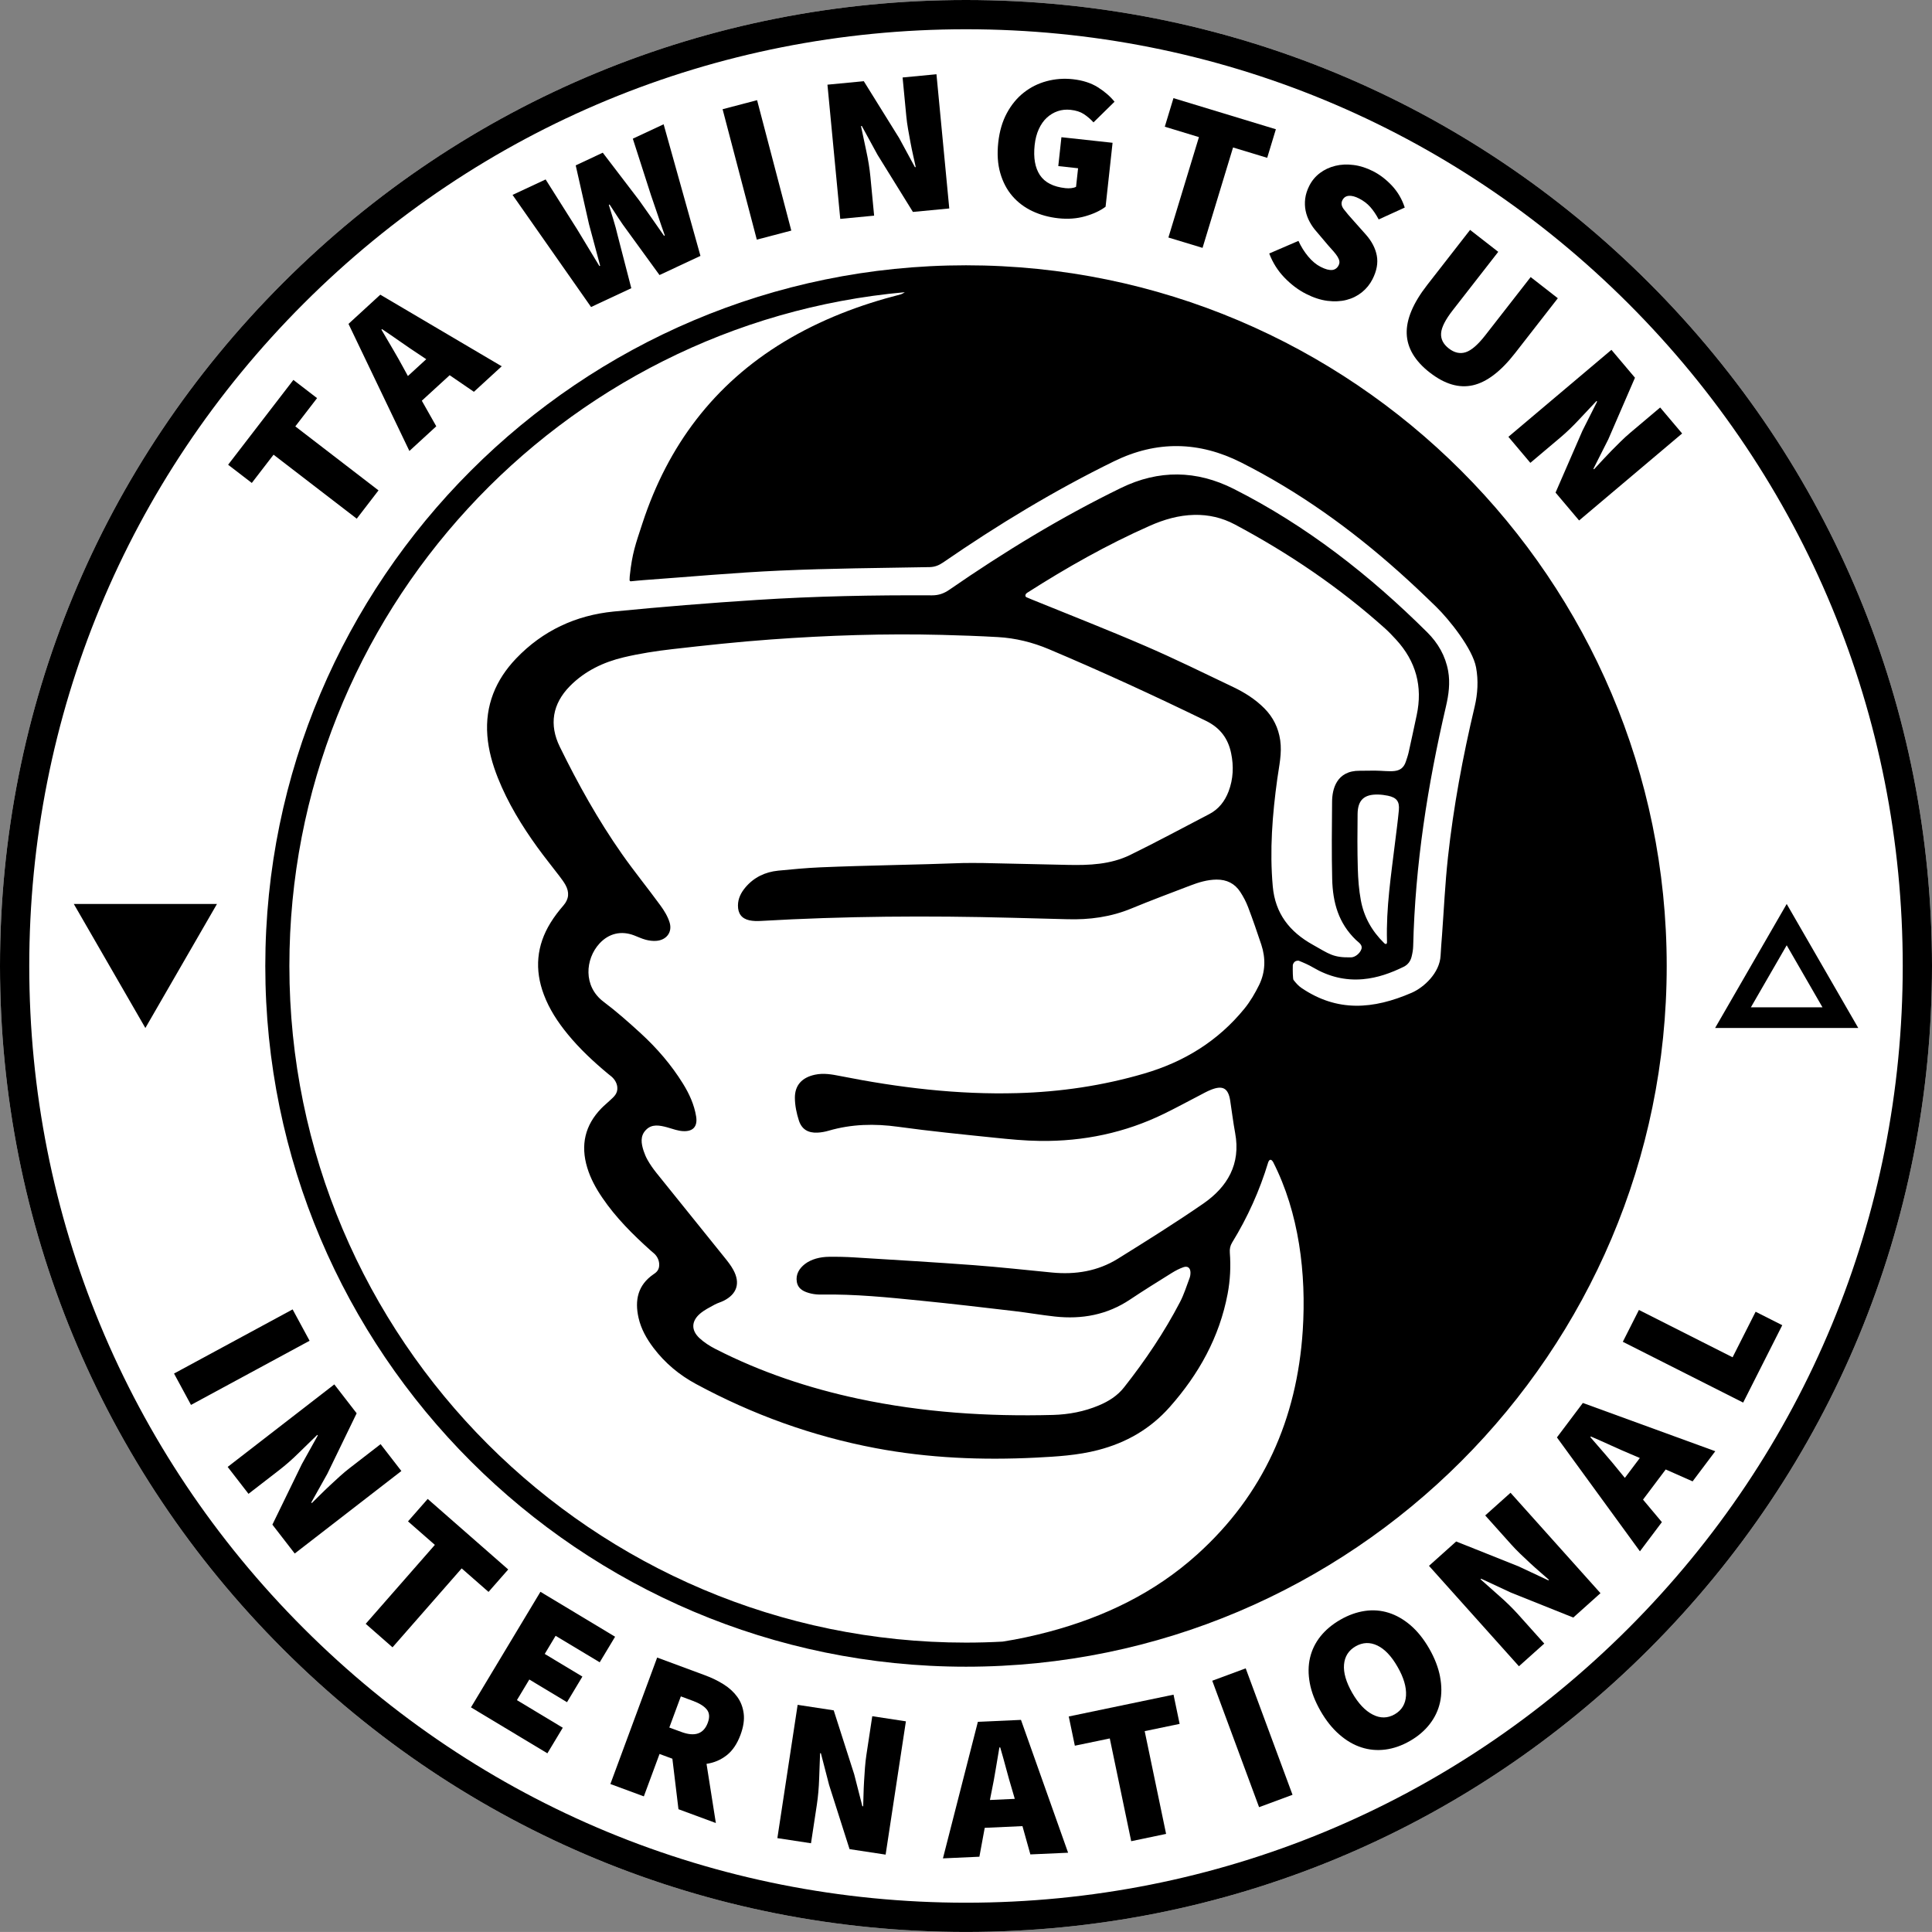 <?xml version="1.0" encoding="UTF-8"?> <svg xmlns="http://www.w3.org/2000/svg" id="Ebene_1" data-name="Ebene 1" viewBox="0 0 561.26 561.25"><rect x="0" y="0" width="561.26" height="561.25" fill="#808080" stroke="none"/><defs><style> .cls-1 { fill: #fff; } </style></defs><path class="cls-1" d="M561.26,280.62c0,74.96-29.19,145.44-82.19,198.44-53.01,53-123.48,82.19-198.44,82.19s-145.43-29.19-198.43-82.19C29.19,426.06,0,355.58,0,280.62S29.19,135.19,82.2,82.19C135.2,29.19,205.67,0,280.63,0s145.43,29.19,198.44,82.19c53,53,82.19,123.48,82.19,198.43Z"></path><g><path d="M479.07,82.19C426.06,29.19,355.59,0,280.63,0S135.2,29.19,82.2,82.19C29.19,135.19,0,205.67,0,280.62s29.19,145.44,82.2,198.44c53,53,123.47,82.19,198.43,82.19s145.43-29.19,198.44-82.19c53-53,82.19-123.48,82.19-198.44s-29.19-145.43-82.19-198.43ZM473.06,473.04c-51.4,51.4-119.74,79.71-192.43,79.71s-141.02-28.31-192.42-79.71c-51.4-51.39-79.71-119.73-79.71-192.42s28.31-141.02,79.71-192.43C139.61,36.81,207.94,8.5,280.63,8.5s141.03,28.31,192.43,79.69c51.39,51.41,79.7,119.75,79.7,192.43s-28.31,141.03-79.7,192.42Z"></path><polygon points="79.47 132.09 103.64 150.68 109.96 142.46 85.79 123.87 92.11 115.66 85.23 110.37 66.27 135.01 73.15 140.3 79.47 132.09"></polygon><path d="M110.48,85.61l-9.24,8.48,17.69,36.92,7.81-7.17-4.2-7.43,8.09-7.41,7.04,4.82,8.08-7.41-35.27-20.8ZM118.5,109.24l-1.34-2.45c-.92-1.71-1.95-3.53-3.09-5.46-1.14-1.92-2.23-3.78-3.26-5.56l.17-.16c1.69,1.13,3.46,2.34,5.31,3.64s3.59,2.49,5.22,3.55l2.32,1.55-5.33,4.89Z"></path><path d="M183.4,83.73l-3.96-15.31c-.36-1.52-.76-3.04-1.23-4.55-.46-1.51-.91-2.97-1.34-4.36l.22-.1c.79,1.22,1.62,2.5,2.49,3.82.86,1.33,1.76,2.61,2.7,3.86l9.31,12.81,11.9-5.56-10.7-38.24-8.95,4.19,5.28,16.42c.67,1.91,1.33,3.84,1.98,5.79.65,1.96,1.33,3.93,2.03,5.9l-.22.1c-1.21-1.74-2.42-3.47-3.62-5.19-1.21-1.72-2.39-3.4-3.55-5.03l-10.63-13.92-7.86,3.68,3.86,17.09c.54,2.01,1.08,4.02,1.62,6.03.54,2.01,1.08,4.02,1.62,6.03l-.22.1c-1.05-1.77-2.12-3.53-3.21-5.29-1.08-1.75-2.15-3.52-3.2-5.29l-9.21-14.58-9.61,4.49,22.81,32.57,11.68-5.46Z"></path><rect x="214.72" y="29.78" width="10.36" height="39.17" transform="translate(-5.33 57.41) rotate(-14.7)"></rect><path d="M253.94,62.65l-1.08-11.28c-.23-2.4-.63-4.9-1.2-7.51s-1.08-5.02-1.54-7.24l.24-.02,4.55,8.34,10.3,16.63,10.56-1.01-3.72-38.99-9.84.94,1.08,11.28c.12,1.2.28,2.45.51,3.73.22,1.29.46,2.58.7,3.87.24,1.29.5,2.54.78,3.77.28,1.23.53,2.35.75,3.38l-.24.02-4.55-8.4-10.3-16.57-10.56,1.01,3.72,38.99,9.84-.94Z"></path><path d="M294.09,56.95c1.6,1.85,3.55,3.32,5.85,4.4,2.31,1.08,4.82,1.77,7.54,2.06,2.75.3,5.34.11,7.76-.58s4.4-1.61,5.94-2.78l2.03-18.57-14.86-1.62-.91,8.39,5.75.63-.59,5.39c-.38.2-.86.33-1.41.39-.55.06-1.11.06-1.67,0-3.51-.38-5.98-1.64-7.41-3.78-1.42-2.13-1.93-5.04-1.54-8.71.19-1.76.59-3.31,1.21-4.66s1.39-2.46,2.33-3.32,2-1.5,3.18-1.9c1.17-.4,2.42-.52,3.74-.38,1.56.17,2.84.58,3.84,1.24,1,.66,1.93,1.45,2.8,2.4l6.11-6c-1.25-1.55-2.86-2.95-4.85-4.2-1.99-1.25-4.42-2.03-7.29-2.34-2.6-.28-5.12-.09-7.58.57-2.46.66-4.67,1.76-6.63,3.31-1.97,1.54-3.61,3.53-4.92,5.95-1.31,2.42-2.15,5.27-2.51,8.54-.36,3.32-.17,6.28.58,8.88.75,2.61,1.92,4.84,3.51,6.69Z"></path><polygon points="339.43 69 349.35 72.01 358.21 42.84 368.13 45.85 370.65 37.55 340.9 28.51 338.38 36.81 348.3 39.83 339.43 69"></polygon><path d="M387.01,78.42c-.85.11-1.97-.19-3.36-.9-1.29-.66-2.5-1.67-3.63-3.03s-2.07-2.87-2.81-4.51l-8.49,3.66c1.02,2.68,2.5,5.03,4.44,7.03,1.93,2,4.01,3.56,6.23,4.69,2.18,1.11,4.27,1.79,6.26,2.04,1.99.25,3.83.16,5.51-.27,1.68-.43,3.17-1.17,4.48-2.22,1.3-1.05,2.32-2.31,3.07-3.78,1.24-2.43,1.66-4.72,1.26-6.86s-1.47-4.2-3.22-6.17l-3.4-3.82c-1.3-1.43-2.29-2.6-2.98-3.51-.68-.91-.82-1.78-.4-2.6.4-.79,1.02-1.21,1.87-1.28.84-.07,1.84.19,2.99.78,1.29.66,2.37,1.48,3.24,2.46s1.69,2.19,2.45,3.62l7.57-3.45c-.79-2.43-2.03-4.54-3.7-6.34-1.68-1.8-3.52-3.21-5.52-4.23-1.9-.96-3.79-1.57-5.67-1.8-1.89-.24-3.65-.16-5.3.25s-3.12,1.09-4.43,2.07c-1.31.98-2.35,2.22-3.11,3.72-.64,1.25-1.03,2.5-1.19,3.72-.15,1.23-.11,2.41.12,3.54.23,1.13.63,2.21,1.19,3.24s1.21,1.96,1.96,2.79l3.42,4.04c.61.67,1.13,1.26,1.59,1.79.46.52.82,1.02,1.11,1.47.28.46.46.89.53,1.29.07.4,0,.81-.22,1.24-.4.79-1.02,1.24-1.87,1.35Z"></path><path d="M415.4,108.25c4.31,3.36,8.48,4.58,12.5,3.67,4.02-.92,8.1-4.02,12.22-9.31l12.44-15.97-7.89-6.15-13.19,16.92c-2.15,2.76-4.05,4.39-5.7,4.92-1.65.52-3.29.15-4.9-1.11-1.62-1.26-2.36-2.74-2.23-4.45.13-1.71,1.27-3.94,3.42-6.69l13.18-16.92-8.18-6.37-12.44,15.97c-4.12,5.29-6.11,10.02-5.97,14.18.14,4.16,2.39,7.93,6.73,11.32Z"></path><path d="M444.59,134.45l8.66-7.31c1.84-1.55,3.67-3.31,5.49-5.27,1.82-1.96,3.51-3.75,5.07-5.39l.16.19-4.27,8.49-7.8,17.94,6.84,8.1,29.93-25.27-6.38-7.55-8.66,7.31c-.92.78-1.85,1.62-2.78,2.54-.93.92-1.86,1.85-2.78,2.78-.92.94-1.8,1.87-2.65,2.79-.85.93-1.63,1.77-2.35,2.54l-.16-.18,4.31-8.53,7.75-17.9-6.84-8.1-29.93,25.27,6.37,7.55Z"></path><rect x="50.64" y="389.1" width="39.17" height="10.36" transform="translate(-179.11 80.88) rotate(-28.41)"></rect><path d="M110.55,419.55l-8.96,6.93c-.96.74-1.92,1.54-2.89,2.42-.97.88-1.94,1.76-2.89,2.66-.96.89-1.88,1.79-2.77,2.67s-1.71,1.7-2.46,2.43l-.15-.19,4.67-8.34,8.51-17.56-6.49-8.39-30.98,23.97,6.05,7.82,8.96-6.93c1.91-1.48,3.81-3.15,5.71-5.03,1.9-1.88,3.67-3.6,5.3-5.17l.15.19-4.62,8.3-8.56,17.59,6.49,8.39,30.98-23.97-6.05-7.82Z"></path><polygon points="147.64 455.94 124.25 435.45 118.53 441.97 126.33 448.8 106.24 471.73 114.03 478.56 134.12 455.63 141.92 462.46 147.64 455.94"></polygon><polygon points="174.22 482.91 178.69 475.48 157 462.43 136.82 496 159.02 509.35 163.49 501.92 150.17 493.9 153.77 487.91 164.72 494.5 169.19 487.06 158.25 480.48 161.41 475.21 174.22 482.91"></polygon><path d="M216.05,497.8c-.23-1.82-.84-3.42-1.84-4.82-1.01-1.4-2.33-2.62-3.98-3.66-1.65-1.04-3.46-1.92-5.42-2.64l-13.9-5.15-13.59,36.74,9.72,3.59,4.56-12.32,3.73,1.38,1.77,14.67,10.86,4.01-2.71-17.19c2.17-.31,4.12-1.14,5.83-2.47,1.72-1.34,3.06-3.32,4.04-5.96.85-2.3,1.16-4.36.93-6.18ZM205.62,500.47c-1.2,3.24-3.75,4.13-7.67,2.68l-3.51-1.29,3.35-9.05,3.5,1.3c1.92.71,3.27,1.55,4.05,2.53.77.97.87,2.24.28,3.83Z"></path><path d="M251.7,509.77c-.18,1.19-.32,2.44-.42,3.75-.1,1.31-.19,2.61-.26,3.92-.08,1.31-.13,2.59-.16,3.85-.03,1.26-.06,2.41-.1,3.46l-.24-.04-2.37-9.26-5.95-18.58-10.48-1.6-5.89,38.72,9.77,1.49,1.7-11.2c.36-2.38.58-4.91.67-7.58.08-2.67.17-5.13.27-7.39l.24.04,2.38,9.2,5.94,18.64,10.48,1.59,5.89-38.72-9.77-1.49-1.7,11.2Z"></path><path d="M296.6,499.64l-12.52.56-10.15,39.67,10.59-.48,1.55-8.39,10.96-.5,2.3,8.22,10.96-.49-13.69-38.59ZM287.58,522.91l.54-2.74c.4-1.91.78-3.97,1.14-6.18.36-2.2.72-4.32,1.07-6.35h.24c.57,1.94,1.15,4,1.73,6.19.58,2.18,1.15,4.21,1.72,6.07l.78,2.68-7.22.33Z"></path><polygon points="340.92 492.31 310.48 498.65 312.25 507.14 322.4 505.03 328.62 534.88 338.76 532.76 332.54 502.91 342.69 500.8 340.92 492.31"></polygon><rect x="358.65" y="485.25" width="10.36" height="39.17" transform="translate(-152.67 157.76) rotate(-20.32)"></rect><path d="M418.35,487.09c-.51-2.65-1.55-5.37-3.15-8.16-1.6-2.78-3.41-5.04-5.41-6.76-2.01-1.72-4.13-2.94-6.36-3.64-2.24-.71-4.55-.89-6.95-.54-2.39.36-4.75,1.2-7.08,2.54-2.37,1.36-4.3,2.98-5.8,4.85-1.49,1.88-2.5,3.95-3.03,6.22-.53,2.27-.55,4.72-.07,7.33.48,2.62,1.53,5.32,3.12,8.11,1.6,2.79,3.42,5.07,5.46,6.84,2.03,1.78,4.17,3.03,6.42,3.75,2.24.73,4.56.94,6.96.63,2.39-.31,4.77-1.14,7.14-2.5,2.34-1.34,4.25-2.97,5.74-4.89,1.49-1.92,2.49-4.03,3-6.34.51-2.31.51-4.78,0-7.44ZM408.46,492.56c-.14,2.46-1.24,4.28-3.29,5.46-2.06,1.18-4.19,1.21-6.38.08-2.2-1.12-4.19-3.23-5.97-6.33-1.77-3.11-2.57-5.84-2.37-8.2.2-2.36,1.33-4.13,3.38-5.31,2.06-1.17,4.15-1.25,6.29-.23s4.1,3.08,5.87,6.18c1.79,3.1,2.61,5.88,2.47,8.35Z"></path><path d="M431.46,440.24l7.56,8.44c.8.9,1.68,1.8,2.62,2.71s1.9,1.8,2.86,2.7c.96.89,1.92,1.75,2.87,2.57.95.82,1.82,1.58,2.61,2.28l-.18.16-8.65-4.06-18.12-7.23-7.9,7.08,26.13,29.17,7.36-6.59-7.56-8.44c-1.61-1.79-3.42-3.57-5.43-5.33-2.01-1.76-3.85-3.4-5.53-4.91l.18-.16,8.61,4.01,18.16,7.27,7.9-7.08-26.13-29.17-7.36,6.59Z"></path><path d="M459.83,407.57l-7.53,10.01,24.11,33.09,6.38-8.48-5.48-6.54,6.59-8.76,7.81,3.46,6.59-8.76-38.47-14.02ZM472.03,429.34l-1.77-2.16c-1.22-1.52-2.56-3.12-4.03-4.81-1.48-1.69-2.88-3.31-4.22-4.87l.14-.19c1.87.8,3.83,1.67,5.88,2.61,2.06.94,3.98,1.79,5.78,2.54l2.57,1.1-4.35,5.78Z"></path><polygon points="503.33 394.3 476.12 380.55 471.44 389.8 506.4 407.46 517.76 384.98 510.02 381.07 503.33 394.3"></polygon><polygon points="21.44 262.61 42.23 298.64 63.03 262.61 21.44 262.61"></polygon><path d="M519.05,262.61l-20.8,36.03h41.59l-20.79-36.03ZM519.05,274.61l10.4,18.03h-20.81l10.41-18.03Z"></path><path d="M280.63,77.07c-112.24,0-203.56,91.32-203.56,203.56s91.32,203.56,203.56,203.56,203.56-91.32,203.56-203.56-91.32-203.56-203.56-203.56ZM420.63,249.17c-.82,7.46-1.16,14.98-1.71,22.47-.14,1.99-.33,3.98-.42,5.97-.25,5.06-4.88,9.27-8.38,10.79-11.21,4.86-21.64,5.65-32.01-1.38-.91-.61-1.67-1.48-2.34-2.35-.19-.24-.25-2.73-.2-4.28v-.03c.05-.22.35-1.4,1.71-1.27,1.44.58,2.87,1.19,4.2,1.98,4.48,2.63,9.27,3.85,14.46,3.39,4.21-.37,8.1-1.77,11.85-3.61,1.22-.6,1.98-1.64,2.29-2.93.25-1,.44-2.05.46-3.07.56-23.6,4.19-46.77,9.54-69.71.78-3.36,1.24-6.75.62-10.21-.8-4.41-2.94-8.12-6.06-11.22-16.72-16.62-35.11-31.01-56.22-41.68-10.81-5.46-21.78-5.63-32.76-.28-17.43,8.49-33.93,18.56-49.86,29.57-1.58,1.09-3.12,1.64-5.08,1.63-16.95-.09-33.91.24-50.82,1.33-13.88.89-27.75,2.01-41.59,3.37-11.02,1.08-20.64,5.56-28.36,13.63-5.96,6.23-9.05,13.67-8.37,22.43.33,4.25,1.49,8.32,3.06,12.28,2.89,7.25,6.93,13.86,11.48,20.16,2.06,2.85,4.28,5.58,6.41,8.38.62.83,1.26,1.66,1.76,2.57,1.14,2.1,1.03,4.06-.62,5.96-1.36,1.57-2.64,3.23-3.72,4.99-4.1,6.63-4.7,13.63-1.95,20.91,1.59,4.24,4.05,7.97,6.9,11.45,3.51,4.29,7.54,8.05,11.8,11.58.3.24.61.48.91.73.92.78,1.59,1.86,1.72,3.06.2,1.95-1.06,2.89-2.15,3.91-.81.77-1.69,1.48-2.47,2.28-4.79,4.92-6.09,10.69-4.11,17.24.96,3.17,2.53,6.03,4.39,8.75,3.94,5.8,8.87,10.7,14.06,15.35.33.28.66.56.98.84.85.76,1.39,1.83,1.47,2.96.12,1.7-.69,2.44-1.63,3.06-4.59,3.15-5.52,7.56-4.36,12.68.74,3.26,2.36,6.1,4.35,8.73,3.34,4.41,7.5,7.87,12.34,10.48,16.43,8.88,33.79,15.16,52.16,18.63,15.41,2.91,30.96,3.54,46.57,2.76,6.06-.31,12.13-.66,18.06-2.2,8.19-2.12,15.17-6.11,20.83-12.5,8.45-9.54,14.43-20.27,16.82-32.88.75-3.96.94-7.94.64-11.94-.08-1.09.09-2.01.66-2.95,4.5-7.32,8-15.1,10.49-23.33,0,0,0-.05.04-.11.14-.34.62-1.22,1.38.03,7.54,14.77,9.68,32.43,8.61,48.96-1.67,25.67-11.39,47.68-30.68,65.06-12.37,11.15-26.96,18.15-42.95,22.42-4.49,1.19-9.01,2.19-13.58,2.89-3.52.19-7.06.29-10.62.29-108.38,0-196.56-88.18-196.56-196.56,0-102.39,78.7-186.73,178.78-195.74-.25.19-.61.38-.83.49l-.4.15c-5.91,1.51-11.69,3.33-17.32,5.58-5.68,2.27-11.2,4.96-16.51,8.17-20.39,12.34-33.76,30.18-41.14,52.69-2.07,6.31-2.98,8.71-3.69,15.31-.04.37-.04.74-.06,1.24,0,.2.17.37.37.35,1.49-.12,2.16-.24,3.67-.34,13.24-.95,26.46-2.18,39.71-2.77,14.45-.65,28.93-.75,43.39-1.01,1.56-.03,2.74-.53,3.96-1.36,15.89-10.94,32.34-20.93,49.69-29.41,12.37-6.04,24.69-5.78,36.89.38,16.73,8.45,31.83,19.29,45.79,31.75,3.7,3.3,7.3,6.71,10.85,10.17,3.86,3.77,10.6,12.22,11.59,17.6.71,3.83.48,7.64-.41,11.42-3.44,14.47-6.16,29.08-7.77,43.87ZM371.91,215.04c-.53-3.63-2.06-6.69-4.61-9.27-2.63-2.64-5.74-4.6-9.07-6.19-8.51-4.06-16.97-8.23-25.62-11.96-10.85-4.69-21.87-8.98-32.81-13.44-.51-.21-1.01-.42-1.64-.69-.53-.3-.2-1,.12-1.19.07-.05.13-.1.2-.14,11.4-7.28,23.14-13.92,35.52-19.4,4.12-1.83,8.39-3.08,12.94-3.18,4.17-.09,8.1.82,11.77,2.77,15.73,8.38,30.38,18.31,43.66,30.22,1.12,1.01,2.17,2.12,3.2,3.24,5.77,6.28,7.78,13.6,5.99,21.95-.77,3.6-1.53,7.19-2.33,10.77-.21.94-.53,1.84-.83,2.75-1.26,3.72-4.51,2.63-9.05,2.59-1.44-.01-2.88.06-4.32.04-6.84-.07-8.02,5.48-8.05,8.94-.07,7.51-.15,15.02.03,22.52.17,6.94,1.88,12.86,6.91,17.7.77.74,2.03,1.42,1.56,2.71-.46,1.27-1.87,2.32-2.96,2.34-5.28.12-6.41-1.02-11.12-3.65-6.81-3.79-10.94-9.11-11.65-16.94-.94-10.49-.12-20.91,1.32-31.31.51-3.7,1.39-7.37.84-11.18ZM232.09,325.54c.84,2.56,2.69,3.62,5.38,3.5,1.1-.05,2.23-.26,3.29-.57,6.64-1.93,13.32-2.08,20.17-1.13,9.26,1.28,18.57,2.2,27.87,3.16,4.45.46,8.92.9,13.39.95,12.57.15,24.62-2.35,35.96-7.89,3.45-1.68,6.82-3.52,10.22-5.28,1.14-.59,2.25-1.23,3.44-1.7,3.41-1.36,5-.45,5.56,3.1.49,3.16.87,6.34,1.45,9.48,1.67,9.02-2.23,15.65-9.29,20.52-8.09,5.58-16.44,10.8-24.78,15.99-5.84,3.63-12.33,4.67-19.13,4.01-7.56-.73-15.11-1.57-22.68-2.14-11.55-.86-23.13-1.53-34.7-2.25-2.47-.16-4.95-.21-7.43-.18-1.26.01-2.56.18-3.78.53-1.12.33-2.27.85-3.19,1.56-1.65,1.28-2.73,3.03-2.36,5.19.38,2.22,2.27,2.96,4.19,3.41,1,.23,2.06.3,3.09.28,9.62-.16,19.17.81,28.71,1.77,9.06.9,18.11,1.97,27.16,3.03,3.96.46,7.9,1.16,11.87,1.59,7.8.84,15.11-.49,21.75-4.92,3.98-2.66,8.06-5.19,12.13-7.73,1.08-.67,2.23-1.28,3.42-1.69,1.24-.43,2.01.21,2.04,1.54,0,.55-.07,1.13-.27,1.64-.87,2.31-1.61,4.71-2.74,6.89-4.59,8.82-10.13,17.03-16.28,24.83-1.94,2.47-4.48,4.06-7.32,5.25-4.25,1.79-8.73,2.64-13.31,2.77-19,.5-37.87-.73-56.5-4.69-14.45-3.08-28.36-7.72-41.53-14.45-1.69-.86-3.35-1.92-4.73-3.21-2.41-2.27-2.32-4.89.18-7.05,1.24-1.08,2.79-1.83,4.25-2.64.83-.46,1.78-.7,2.64-1.13,3.87-1.94,4.9-5.14,2.8-8.97-.68-1.26-1.58-2.41-2.48-3.52-6.6-8.23-13.24-16.44-19.86-24.66-.95-1.19-1.84-2.45-2.58-3.77-.47-.83-.84-1.72-1.14-2.62-.68-2.11-1.07-4.29.67-6.08,1.73-1.8,3.95-1.35,6.08-.79.85.22,1.68.53,2.53.75.69.18,1.4.34,2.11.38,2.96.18,4.34-1.31,3.87-4.26-.56-3.44-1.99-6.57-3.81-9.51-3.39-5.48-7.57-10.32-12.3-14.66-3.47-3.18-7.02-6.32-10.78-9.15-5.97-4.48-5.34-12.42-1.18-16.93,2.72-2.95,6.31-3.78,10.05-2.35,1.12.42,2.21.96,3.36,1.26.99.26,2.05.41,3.07.33,2.95-.21,4.74-2.5,3.89-5.32-.54-1.78-1.58-3.48-2.7-5-3.67-5.04-7.62-9.87-11.2-14.98-6.89-9.83-12.73-20.31-18.01-31.09-3.14-6.42-2.13-12.45,2.91-17.59,4.34-4.41,9.75-6.99,15.65-8.39,4.65-1.1,9.41-1.84,14.17-2.38,9.52-1.09,19.07-2.12,28.63-2.81,16.51-1.2,33.05-1.75,49.61-1.33,5.44.14,10.87.33,16.29.64,5.15.29,10.1,1.52,14.86,3.53,15.39,6.5,30.55,13.48,45.57,20.79,4.14,2.02,6.45,5.11,7.34,9.42.78,3.75.63,7.48-.74,11.09-1.09,2.86-2.86,5.16-5.63,6.6-7.66,3.97-15.25,8.1-23,11.88-5.67,2.76-11.88,3.01-18.07,2.87-8.16-.17-16.31-.37-24.46-.54-1.92-.04-3.84-.01-5.76-.01-13.9.53-27.81.67-41.71,1.26-4.07.18-8.13.56-12.19.96-3.8.38-7.08,1.93-9.57,4.9-1.25,1.5-2.13,3.19-2.14,5.22-.01,2.33,1.05,3.81,3.33,4.31,1.07.23,2.22.24,3.33.18,24.28-1.41,48.58-1.56,72.89-.92,5.36.14,10.71.26,16.07.42,6.47.2,12.73-.64,18.76-3.15,5.61-2.32,11.3-4.44,16.97-6.61,2.47-.95,4.98-1.72,7.67-1.75,2.97-.03,5.31,1.13,6.91,3.59.91,1.39,1.7,2.9,2.29,4.46,1.36,3.58,2.61,7.21,3.82,10.85,1.3,3.95,1.2,7.94-.62,11.68-1.19,2.42-2.58,4.81-4.28,6.9-7.65,9.4-17.49,15.46-29.11,18.86-12.04,3.53-24.33,5.34-36.85,5.69-17.35.49-34.46-1.59-51.44-4.96-2.43-.48-4.85-.93-7.36-.39-3.72.79-5.88,3.01-5.84,6.78.02,2.19.49,4.46,1.17,6.55ZM402.93,273.44v.41c-.12.61-.53.36-.72.22-.05-.04-.09-.08-.09-.08-3.67-3.6-5.89-7.68-6.78-12.42-.57-3.04-.8-6.17-.89-9.27-.15-5.26-.12-10.53-.06-15.79.04-4.08,1.88-5.79,5.96-5.69.95.02,1.91.15,2.85.34,2.51.53,3.41,1.65,3.18,4.19-.29,3.1-.71,6.18-1.09,9.27-1.16,9.57-2.64,19.12-2.36,28.82Z"></path></g></svg> 